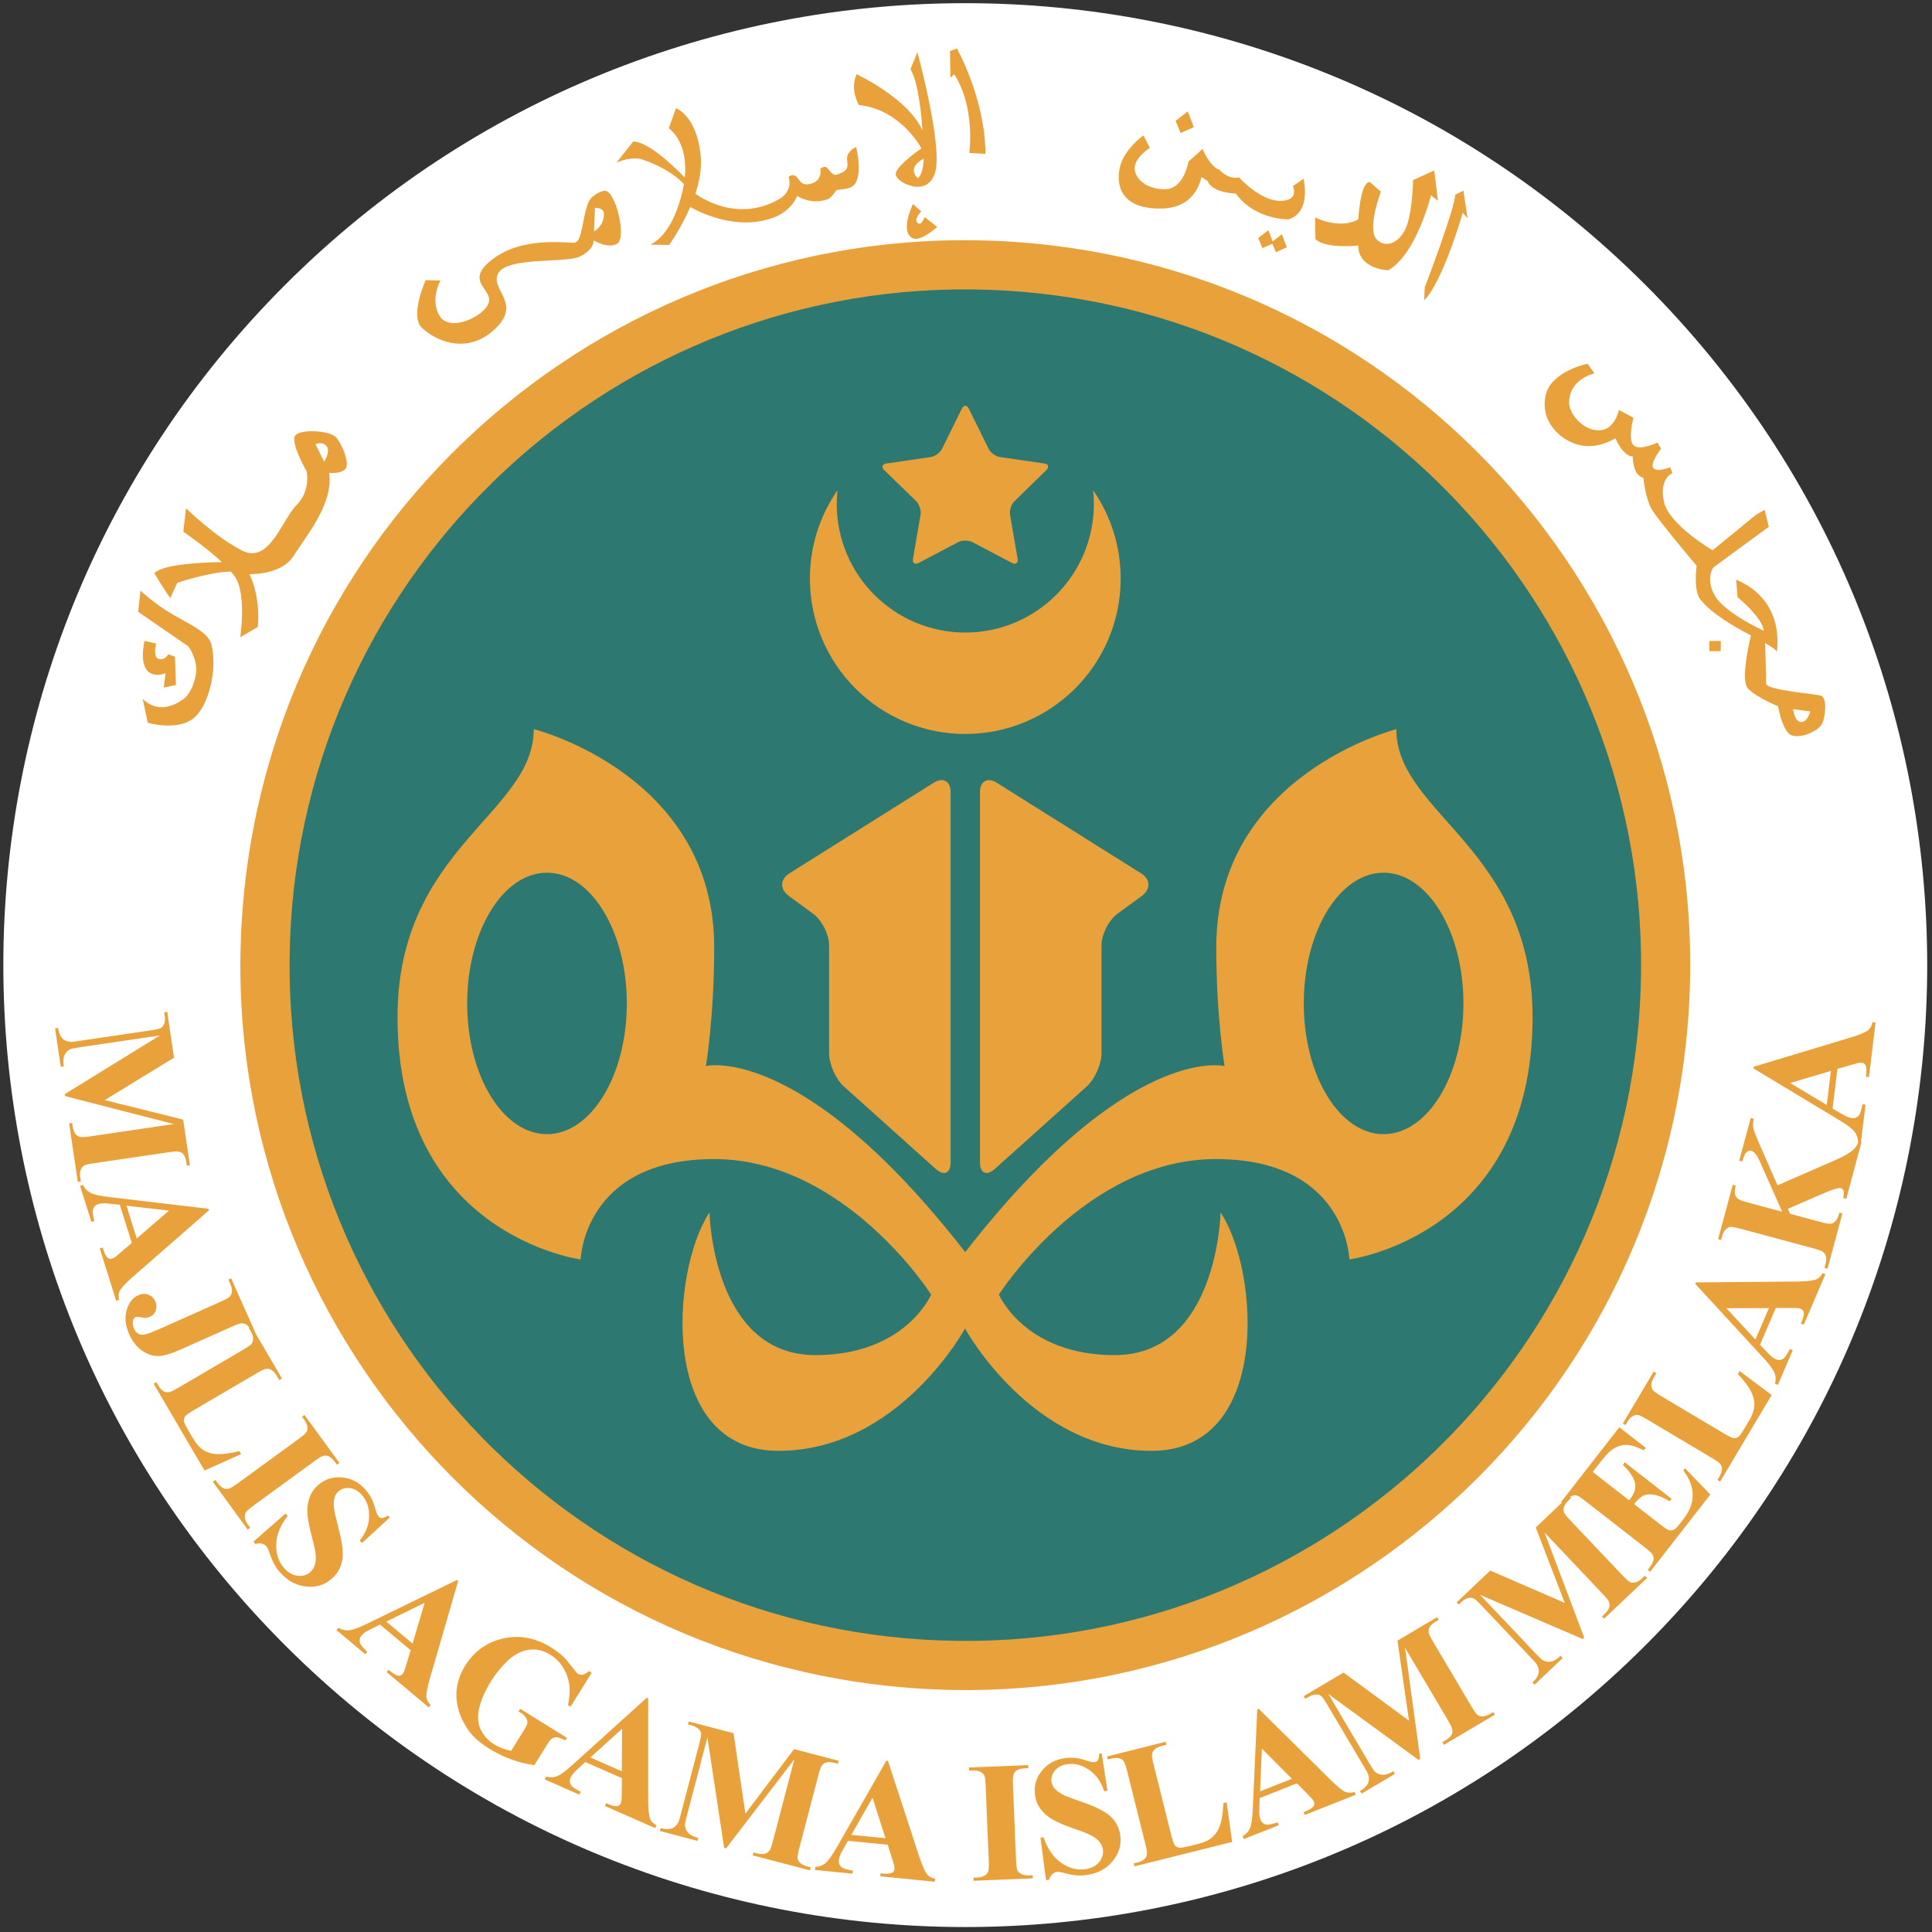 <svg width="304" height="304" viewBox="0 0 304 304" fill="none" xmlns="http://www.w3.org/2000/svg">
<rect x="0" y="0" width="304" height="304" fill="#333333" stroke="none"/>
<g clip-path="url(#clip0_3293_529)">
<path d="M258.913 258.888C318.023 199.778 318.023 103.942 258.913 44.832C199.803 -14.277 103.968 -14.277 44.858 44.832C-14.252 103.942 -14.252 199.778 44.858 258.888C103.968 317.997 199.803 317.997 258.913 258.888Z" fill="white"/>
<path d="M265.44 162.637C271.39 99.925 225.376 44.264 162.664 38.313C99.952 32.363 44.29 78.378 38.34 141.09C32.39 203.802 78.404 259.464 141.116 265.414C203.828 271.364 259.49 225.349 265.44 162.637Z" fill="#E9A13B"/>
<path d="M258.16 155.633C260.24 96.945 214.351 47.683 155.663 45.603C96.976 43.523 47.714 89.412 45.633 148.1C43.553 206.788 89.443 256.05 148.13 258.13C206.818 260.21 256.08 214.321 258.16 155.633Z" fill="#2D7972"/>
<path d="M154.2 124.63V182.9C154.2 184.62 155.25 185.09 156.53 183.94L170.99 170.96C172.27 169.81 173.32 167.46 173.32 165.74V148.75C173.32 147.03 174.46 144.79 175.84 143.77L179.7 140.95C181.09 139.93 181.03 138.35 179.58 137.44L156.85 123.17C155.39 122.26 154.2 122.91 154.2 124.64V124.63ZM219.77 114.73C219.77 114.73 191.38 121.83 191.38 149.06C191.38 159.92 192.68 167.74 192.68 167.74C192.68 167.74 177.57 164.01 151.88 197.02C126.19 164.01 111.08 167.74 111.08 167.74C111.08 167.74 112.38 159.92 112.38 149.06C112.38 121.83 83.99 114.73 83.99 114.73C83.99 128.06 62.55 133.42 62.55 160.07C62.55 194.4 91.37 198.17 91.37 198.17C91.37 198.17 91.8 182.38 112.37 182.38C132.94 182.38 146.52 203.7 146.52 203.7C146.52 203.7 142.49 213.23 128.3 213.23C112.08 213.23 111.64 190.78 111.64 190.78C105.56 199.91 103.6 228.29 122.5 228.29C141.4 228.29 151.85 209.04 151.85 209.04C151.85 209.04 162.3 228.29 181.2 228.29C200.1 228.29 198.15 199.9 192.06 190.78C192.06 190.78 191.63 213.23 175.4 213.23C161.21 213.23 157.18 203.7 157.18 203.7C157.18 203.7 170.76 182.38 191.33 182.38C211.9 182.38 212.33 198.17 212.33 198.17C212.33 198.17 241.15 194.4 241.15 160.07C241.15 133.42 219.71 128.06 219.71 114.73H219.77ZM86.07 178.46C79.13 178.46 73.51 169.25 73.51 157.89C73.51 146.53 79.14 137.32 86.07 137.32C93 137.32 98.63 146.53 98.63 157.89C98.63 169.25 93 178.46 86.07 178.46ZM217.71 178.46C210.77 178.46 205.15 169.25 205.15 157.89C205.15 146.53 210.78 137.32 217.71 137.32C224.64 137.32 230.27 146.53 230.27 157.89C230.27 169.25 224.64 178.46 217.71 178.46ZM124.08 140.95L127.94 143.77C129.33 144.79 130.46 147.03 130.46 148.75V165.74C130.46 167.46 131.51 169.81 132.79 170.96L147.25 183.94C148.53 185.09 149.58 184.62 149.58 182.9V124.63C149.58 122.91 148.39 122.25 146.93 123.16L124.2 137.43C122.74 138.35 122.69 139.93 124.08 140.94V140.95ZM151.89 115.49C165.39 115.49 176.34 104.54 176.34 91.04C176.34 85.88 174.74 81.09 172.01 77.15C172.08 77.86 172.12 78.57 172.12 79.3C172.12 90.47 163.06 99.53 151.89 99.53C140.72 99.53 131.66 90.47 131.66 79.3C131.66 78.57 131.7 77.86 131.77 77.15C129.04 81.1 127.44 85.88 127.44 91.04C127.44 104.54 138.39 115.49 151.89 115.49ZM144.17 78.88C144.66 79.36 144.97 80.31 144.85 80.99L143.66 87.92C143.54 88.6 143.95 88.89 144.56 88.57L150.78 85.3C151.39 84.98 152.39 84.98 153 85.3L159.22 88.57C159.83 88.89 160.23 88.6 160.12 87.92L158.93 80.99C158.81 80.31 159.12 79.36 159.61 78.88L164.64 73.98C165.13 73.5 164.98 73.03 164.3 72.93L157.35 71.92C156.67 71.82 155.86 71.24 155.56 70.62L152.45 64.32C152.15 63.7 151.65 63.7 151.34 64.32L148.23 70.62C147.93 71.24 147.12 71.82 146.44 71.92L139.49 72.93C138.81 73.03 138.65 73.5 139.15 73.98L144.18 78.88H144.17Z" fill="#E9A13B"/>
<path d="M22.75 100.84C22.75 100.84 21.7 104.93 23.73 105.95C24.84 106.5 26.05 105.91 26.05 105.91L25.76 108.19L27.68 107.79L27.54 103.34L26.45 102.94C26.45 102.94 26.09 103.88 25.04 103.7C23.99 103.52 24.57 101.27 24.57 101.27L22.76 100.84H22.75ZM30.88 105.49C30.86 106.86 30.03 109.16 28.9 109.98C26 112.08 23.79 111.3 22.45 109.96L23.25 113.73C23.25 113.73 27.67 115.03 30.28 113.15C32.89 111.27 34.26 105.18 33.25 101.35C32.73 99.39 29.44 98.06 26.73 96.42C24.13 94.85 22.1 92.94 22.1 92.94L21.74 96.27L29.63 101.7C29.63 101.7 30.91 103.35 30.88 105.49ZM26.8 94.1L27.89 91.71C27.89 91.71 33.14 89.94 36.35 89.94C36.68 90.33 36.96 90.71 37.16 91.06C38.75 93.88 37.81 100.26 37.81 100.26L40.56 98.67C40.56 98.67 41.15 94.43 39.26 90.34C39.26 90.34 44.26 90.56 46.21 87.44C48.17 84.33 52.51 79.26 51.79 74.4C51.79 74.4 53.53 74.62 54.33 73.82C55.13 73.02 53.79 69.73 52.81 68.75C51.83 67.77 47.49 67.48 46.51 68.46C45.53 69.44 48.25 74.18 48.25 74.18C48.25 74.18 48.94 77.19 46.66 79.47C44.38 81.75 42.39 88.81 38.11 86.64C33.84 84.47 29.27 79.98 29.27 79.98L28.84 83.67C28.84 83.67 32.37 86.06 34.92 88.45C32.08 88.49 25.73 88.73 24.28 90.18C24.28 90.18 26.38 93.66 26.81 94.09L26.8 94.1ZM51.4 70.21C52.04 71.05 51.01 72.65 51.01 72.65L49.64 69.9C49.64 69.9 50.76 69.38 51.39 70.22L51.4 70.21ZM270.75 102.46L270.77 100.86H268.96V102.46H270.75ZM224.08 47.28C227.07 44.29 230.16 33.48 230.16 33.48L230.92 34.35L230.27 30L228.97 30.65C228.97 32.71 224.19 45.21 224.19 45.21L224.08 47.27V47.28ZM213.72 38.62C213.72 42.39 218.43 42.53 218.43 42.53C222.85 40.07 225.17 30.73 225.17 30.73L226.26 31.6L225.68 26.82L222.35 28.34C222.35 28.34 222.28 32.76 221.41 35.37C220.54 37.98 218.22 39.28 216.63 37.69C215.04 36.1 217.28 30.16 217.28 30.16L215.54 28.64C214.02 28.64 213.73 34.51 213.73 34.51C210.83 36.18 206.92 34.22 206.92 34.22L206.99 37.62C208.58 39.21 213.72 38.63 213.72 38.63V38.62ZM100.48 24.95C101.04 25.02 105.14 26.35 107.62 28.96C107.43 30.13 107.09 31.44 106.55 32.91C104.82 37.65 102.29 38.5 102.29 38.5L105.28 38.54C105.28 38.54 107.15 35.97 108.61 32.57C109.75 33.22 115.95 36.5 121.86 34.18C124.67 33.08 125.43 30.82 125.43 30.82C125.43 30.82 127.53 32.31 130.21 31.36C130.86 31.13 131.62 29.89 131.62 29.89C131.62 29.89 133.35 29.79 134.01 29.4C135.99 28.25 134.72 23.15 134.72 23.15C134.72 23.15 133.93 23.39 133.46 24.23C132.79 25.4 134.48 26.7 131.57 27.5C130.95 27.67 130.43 26.63 130.07 26.35C129.71 26.06 129.08 26.53 129.08 26.53C129.08 26.53 129.47 28.21 127.88 28.81C125.87 29.57 125.85 28.01 125.07 27.63C124.58 27.39 124.08 27.84 124.08 27.84C124.08 27.84 124.97 30.02 122.45 31.42C115.75 35.15 109.79 30.75 109.42 30.47C110.05 28.55 110.44 26.5 110.26 24.56C109.67 18.21 106.37 17.03 106.37 17.03L105.23 20.18C105.23 20.18 108.33 22.18 107.75 27.93C105.82 25.95 101.93 22.27 99.63 22.27L97.02 25.58C97.02 25.58 98.81 24.75 100.47 24.96L100.48 24.95ZM248.46 70.01C251.45 70.77 254.18 68.96 254.18 68.96C254.18 68.96 255.36 71.82 256.91 71.82C256.91 71.82 256.87 74.81 258.59 75.18C258.59 75.18 258.88 78.5 259.98 80.27C261.07 82.04 266.96 89.02 266.96 89.02C266.96 89.02 266.42 92.9 267.55 94.32C269.39 96.63 272.79 98.54 275.51 99.99C275.05 101.92 273.92 107.23 275.07 108.38C276.48 109.79 279.78 111.13 279.78 111.13C279.78 111.13 280.29 114.24 281.45 115.4C282.61 116.56 286.16 115.18 286.74 113.81C287.32 112.43 287.46 109.75 286.52 109.46C285.58 109.17 277.9 108.59 277.9 107.58C277.9 106.69 277.79 102.59 277.76 101.58C277.76 101.44 277.65 101.14 277.76 101.21C278.76 101.77 279.45 102.22 279.57 102.56C279.57 102.56 281.13 94.54 273.18 91.21L273.4 93.96C273.4 93.96 277.31 97.15 277.53 99.25C277.53 99.25 271.45 96.5 269.85 93.75C268.26 91 269.63 89.26 269.63 89.26L278.32 82.89L277.67 80.21L276.29 81.01L269.48 86.59C269.48 86.59 262.62 82.6 261.82 78.94C261.02 75.28 263.17 74.44 263.17 74.44L262.79 73.51C262.79 73.51 260.86 74.35 260.18 73.68C259.51 73.01 261.36 70.61 261.36 70.61L260.81 69.64C260.81 69.64 257.95 70.99 257.03 70.06C256.1 69.13 257.03 65.73 257.03 65.73L254.72 64.51C254.72 64.51 254.13 67.71 251.57 67.71C249.01 67.71 246.9 65.06 246.9 63.38C246.9 59.6 250.89 58.75 250.89 58.75L249.8 57.24C249.8 57.24 244.02 58.38 243.2 62.24C242.32 66.4 245.56 69.29 248.46 70.02V70.01ZM284.85 111.95C284.85 111.95 284.44 113.61 283.41 113.61C282.38 113.61 282.14 111.58 282.14 111.58L284.85 111.95ZM145 23.34C145 23.34 140.94 26.09 140.94 27.4C140.94 28.71 146.01 31.31 147.17 27.04C148.33 22.77 144.35 8.21 144.35 8.21L143.26 10.89C144.78 13.35 145.14 20.52 145.14 20.52C142.91 15.45 134.78 11.68 134.78 11.68C133.69 14.07 135.14 16.53 135.14 16.53C141.73 17.18 144.99 23.34 144.99 23.34H145ZM145.34 24.97C145.34 24.97 145.32 27.47 144.41 28.03C144.41 28.03 142.52 26.49 145.34 24.97ZM187.84 20.01L186.91 17.53L184.98 19.01L185.77 20.94L187.83 20.02L187.84 20.01ZM77.43 52.17C82.61 47.8 76.9 45.58 78.42 42.97C79.94 40.36 89.02 41.45 91.26 40.36C93.51 39.27 93.43 37.83 93.43 37.83C93.43 37.83 95.6 39.21 97.12 38.34C98.64 37.47 96.9 30.01 95.16 30.01C94.64 30.01 93.08 30.74 92.63 31.75C91.57 34.15 91.69 38.19 90.31 38.19C88.35 38.19 82.05 37.32 77.49 40.8C72.93 44.28 77.56 45.44 76.91 47.61C76.26 49.78 70.78 52.34 69.19 49.74C67.6 47.13 69.31 44.14 69.31 44.14L66.98 44.08C66.98 44.08 64.46 49.64 66.34 51.53C68.22 53.41 73.07 55.85 77.42 52.18L77.43 52.17ZM93.62 32.72C93.62 32.72 95.02 32.58 95.02 33.69C95.02 35.63 93.46 36.41 93.46 36.41L93.62 32.71V32.72ZM144.37 35.06C143.77 34.46 144.96 33.25 144.96 33.25L143.65 32.12C143.65 32.12 141.58 36.34 143.53 37.45C144.79 38.17 147.47 35.71 147.47 35.71L145.49 34.16C145.49 34.16 144.97 35.65 144.38 35.06H144.37ZM202.79 34.5C206.41 33.34 205.11 28.13 205.11 28.13L203.44 29.29C203.44 29.29 204.53 31.61 201.41 31.61C198.29 31.61 194.96 27.92 194.96 27.92C193.15 28.28 191.85 26.69 191.85 26.69C190.63 26.37 189.53 24.13 189.29 23.61C189.27 23.48 189.26 23.4 189.26 23.4L187.01 25.43C187.01 25.43 186.29 29.78 183.32 29.78C180.35 29.78 178.54 28.11 178.54 26.45C178.54 24.79 180.93 23.26 180.93 23.26L179.92 21.3C176.59 23.84 176.23 26.3 176.23 26.3C176.23 26.3 174.27 32.82 182.53 32.82C186.8 32.82 188.45 30.3 189.06 27.86L190.04 28.5C190.76 30.38 194.46 30.46 194.46 30.46C197.5 34.66 202.79 34.52 202.79 34.52V34.5ZM152.53 24.07L155.06 24.21C155.06 15.66 150.57 7.62 150.57 7.62L149.48 8.05L149.55 12.25L150.13 11.67C153.53 16.88 152.52 24.05 152.52 24.05L152.53 24.07ZM199.58 36.22L197.98 37.45L198.64 39.05L200.21 38.35L200.76 39.69L202.48 38.92L201.71 36.86L200.24 37.98L199.58 36.22ZM285.84 201.29C285.35 201.51 284.35 201.63 282.84 201.65L266.86 201.79L266.76 202.02L277.32 213.5C278.33 214.59 278.96 215.41 279.19 215.96C279.43 216.51 279.46 217.1 279.3 217.72L279.75 217.91L282.09 212.46L281.64 212.27C281.21 213.1 280.88 213.59 280.66 213.75C280.28 214.03 279.87 214.07 279.41 213.87C279.06 213.72 278.67 213.42 278.24 212.97L276.94 211.6L279.42 205.81H281.84C282.47 205.81 282.82 205.83 282.9 205.84C283.07 205.86 283.23 205.9 283.38 205.96C283.62 206.06 283.77 206.23 283.82 206.46C283.89 206.79 283.78 207.28 283.51 207.92L283.37 208.25L283.82 208.44L287.22 200.51L286.77 200.32C286.51 200.8 286.2 201.13 285.84 201.29ZM276.22 210.79L271.65 205.85L278.34 205.83L276.21 210.79H276.22ZM264.9 231.41C265.88 232.73 266.36 234.02 266.35 235.28C266.35 236.55 265.83 237.84 264.8 239.15L264.14 239.99C263.83 240.39 263.55 240.64 263.3 240.73C263.05 240.82 262.81 240.84 262.59 240.77C262.37 240.7 261.87 240.37 261.09 239.76L257.12 236.67C257.64 236 258.13 235.56 258.58 235.34C259.03 235.12 259.62 235.08 260.34 235.22C261.06 235.35 261.85 235.69 262.72 236.23L263.03 235.84L255.66 230.1L255.35 230.49C256.36 231.45 256.98 232.35 257.23 233.19C257.48 234.03 257.25 234.89 256.56 235.79L256.34 236.07L250.61 231.61L251.74 230.16C252.57 229.09 253.2 228.42 253.62 228.13C254.35 227.63 255.07 227.37 255.8 227.35C256.53 227.33 257.48 227.62 258.65 228.21L258.96 227.82L254.8 224.58L245.62 236.36L245.75 236.46L241.65 240.35L246.22 252.22L234.49 247.13L229.2 252.14L229.53 252.49L229.94 252.1C230.3 251.76 230.65 251.54 230.99 251.46C231.32 251.38 231.6 251.39 231.83 251.48C232.05 251.58 232.48 251.95 233.1 252.61L240.86 260.81C241.41 261.39 241.71 261.72 241.76 261.8C241.97 262.17 242.09 262.49 242.12 262.78C242.15 263.07 242.09 263.38 241.93 263.71C241.78 264.04 241.55 264.34 241.26 264.61L241.13 264.74L241.46 265.09L245.89 260.89L245.56 260.54C244.97 261.1 244.44 261.41 243.97 261.47C243.5 261.53 243.08 261.44 242.69 261.2C242.52 261.08 242.13 260.71 241.53 260.07L232.89 250.95L249.04 257.9L249.27 257.68L243.05 241.16L252.14 250.76C252.75 251.41 253.1 251.84 253.17 252.06C253.28 252.37 253.3 252.64 253.22 252.88C253.12 253.23 252.88 253.59 252.49 253.95L252.07 254.35L252.4 254.7L259.16 248.3L258.82 247.95L258.4 248.35C258.04 248.69 257.69 248.91 257.35 248.99C257.02 249.07 256.74 249.06 256.51 248.96C256.28 248.86 255.86 248.48 255.23 247.82L247.14 239.28C246.53 238.64 246.19 238.21 246.11 237.99C246.01 237.69 245.99 237.42 246.07 237.18C246.17 236.83 246.41 236.47 246.8 236.11L247.22 235.71L247.05 235.53C247.19 235.45 247.32 235.38 247.46 235.34C247.74 235.26 248.02 235.27 248.32 235.39C248.49 235.47 248.9 235.76 249.53 236.25L258.79 243.46C259.5 244.01 259.9 244.39 260.01 244.59C260.17 244.87 260.23 245.14 260.18 245.39C260.13 245.75 259.95 246.14 259.63 246.55L259.27 247.02L259.65 247.32L269.12 235.16L265.14 231.04L264.84 231.42L264.9 231.41ZM192.5 283.72C192.44 285.18 192.27 286.32 192 287.13C191.73 287.94 191.32 288.58 190.79 289.06C190.26 289.54 189.53 289.89 188.61 290.12L187.17 290.48C186.35 290.68 185.83 290.77 185.6 290.75C185.27 290.7 185.03 290.57 184.86 290.36C184.7 290.14 184.51 289.59 184.28 288.71L181.53 277.68C181.31 276.81 181.23 276.27 181.27 276.04C181.32 275.72 181.45 275.47 181.64 275.3C181.9 275.05 182.28 274.86 182.79 274.73L183.54 274.54L183.42 274.07L174.19 276.38L174.31 276.85L174.88 276.71C175.36 276.59 175.77 276.58 176.1 276.67C176.43 276.76 176.66 276.91 176.81 277.11C176.96 277.31 177.14 277.85 177.37 278.73L180.21 290.11C180.43 290.98 180.51 291.53 180.47 291.75C180.42 292.07 180.3 292.32 180.11 292.49C179.85 292.75 179.47 292.94 178.96 293.06L178.39 293.2L178.51 293.67L193.88 289.83L193.01 283.59L192.49 283.72H192.5ZM294.63 160.86C294.52 161.4 294.31 161.79 294.01 162.06C293.61 162.41 292.68 162.8 291.23 163.24L275.93 167.86L275.9 168.11L289.26 176.16C290.54 176.92 291.36 177.54 291.75 178C292.13 178.46 292.33 179.02 292.35 179.66H292.42C292.28 180.12 292.03 180.51 291.67 180.86C291.12 181.38 290.2 181.92 288.9 182.49L279.69 186.51L277.01 180.38C276.34 178.87 275.97 177.93 275.89 177.54C275.81 177.15 275.83 176.65 275.95 176.04L275.48 175.91L273.67 182.63L274.14 182.76C274.36 182.03 274.55 181.58 274.69 181.42C274.97 181.11 275.28 180.99 275.6 181.08C276.03 181.2 276.49 181.8 276.97 182.88L280.42 190.66L275.06 189.22C274.19 188.99 273.66 188.79 273.47 188.63C273.22 188.43 273.07 188.2 273.01 187.95C272.92 187.6 272.96 187.13 273.12 186.55L272.65 186.42L270.34 194.99L270.81 195.12L270.96 194.55C271.09 194.07 271.28 193.71 271.52 193.47C271.76 193.23 272 193.09 272.25 193.06C272.5 193.03 273.06 193.13 273.94 193.36L285.27 196.41C286.13 196.64 286.66 196.83 286.83 196.98C287.09 197.18 287.24 197.4 287.3 197.65C287.4 198 287.38 198.43 287.24 198.93L287.09 199.5L287.56 199.63L289.9 190.94L289.43 190.81C289.26 191.45 289.06 191.89 288.82 192.13C288.59 192.37 288.34 192.52 288.1 192.56C287.85 192.6 287.28 192.5 286.38 192.26L281.68 190.99L281.32 190.21L287.35 187.6C288.54 187.09 289.32 186.88 289.67 186.97C289.86 187.02 289.99 187.15 290.07 187.34C290.15 187.54 290.14 187.93 290.04 188.51L290.51 188.64L292.92 179.67L292.83 179.64L293.54 173.82L293.06 173.76C292.88 174.67 292.7 175.24 292.54 175.46C292.26 175.83 291.87 175.99 291.37 175.93C291 175.89 290.54 175.7 289.99 175.39L288.36 174.44L289.12 168.19L291.44 167.52C292.04 167.35 292.39 167.26 292.47 167.25C292.64 167.22 292.81 167.21 292.96 167.23C293.22 167.26 293.41 167.38 293.53 167.59C293.69 167.89 293.72 168.39 293.64 169.07L293.6 169.42L294.08 169.48L295.12 160.91L294.64 160.85L294.63 160.86ZM287.44 173.87L281.67 170.41L288.09 168.51L287.44 173.86V173.87ZM273.46 216.2C274.46 217.27 275.14 218.19 275.53 218.95C275.91 219.71 276.09 220.45 276.05 221.16C276.01 221.87 275.75 222.64 275.27 223.45L274.51 224.73C274.08 225.45 273.78 225.89 273.6 226.04C273.34 226.24 273.07 226.32 272.8 226.29C272.53 226.25 272.01 226 271.22 225.53L261.45 219.72C260.68 219.26 260.23 218.94 260.1 218.75C259.91 218.49 259.82 218.22 259.83 217.96C259.83 217.59 259.97 217.19 260.23 216.74L260.63 216.07L260.21 215.82L255.35 223.99L255.77 224.24L256.07 223.73C256.33 223.3 256.6 223 256.9 222.84C257.2 222.67 257.47 222.61 257.71 222.64C257.96 222.67 258.47 222.92 259.25 223.39L269.33 229.39C270.1 229.85 270.55 230.17 270.68 230.36C270.87 230.62 270.96 230.88 270.95 231.14C270.95 231.51 270.81 231.91 270.55 232.36L270.25 232.87L270.67 233.12L278.77 219.51L273.73 215.73L273.45 216.19L273.46 216.2ZM234.47 269.68C234.04 269.93 233.65 270.06 233.31 270.07C232.97 270.07 232.69 270 232.5 269.86C232.3 269.71 231.97 269.25 231.5 268.46L225.51 258.34C225.06 257.58 224.82 257.08 224.8 256.85C224.77 256.53 224.81 256.27 224.94 256.05C225.12 255.73 225.43 255.44 225.89 255.17L226.39 254.88L226.14 254.46L219.89 258.16L221.71 270.75L211.41 263.18L205.14 266.89L205.39 267.31L205.88 267.02C206.31 266.77 206.7 266.64 207.04 266.63C207.38 266.63 207.65 266.7 207.85 266.84C208.05 266.98 208.38 267.44 208.84 268.22L214.59 277.93C215 278.62 215.22 279.01 215.25 279.1C215.38 279.5 215.42 279.85 215.39 280.13C215.36 280.42 215.22 280.7 215 280.99C214.77 281.28 214.49 281.52 214.15 281.72L213.99 281.81L214.24 282.23L219.49 279.12L219.24 278.7C218.54 279.12 217.95 279.3 217.48 279.26C217.01 279.22 216.62 279.03 216.29 278.72C216.15 278.57 215.86 278.12 215.41 277.36L209.01 266.55L223.21 276.92L223.48 276.76L221.08 259.27L227.81 270.65C228.26 271.42 228.5 271.92 228.53 272.15C228.57 272.47 228.53 272.74 228.4 272.96C228.22 273.28 227.91 273.57 227.45 273.84L226.95 274.13L227.2 274.55L235.22 269.81L234.97 269.39L234.47 269.68ZM211.79 282C211.29 281.81 210.5 281.19 209.42 280.12L198.06 268.88L197.83 268.97L197.13 284.55C197.07 286.04 196.92 287.06 196.7 287.61C196.48 288.17 196.08 288.61 195.52 288.93L195.7 289.38L201.22 287.2L201.04 286.75C200.15 287.03 199.57 287.14 199.3 287.1C198.84 287.03 198.51 286.76 198.33 286.29C198.19 285.94 198.13 285.45 198.15 284.82L198.21 282.93L204.07 280.61L205.77 282.33C206.21 282.78 206.45 283.04 206.5 283.1C206.61 283.23 206.69 283.38 206.75 283.52C206.85 283.76 206.83 283.99 206.7 284.19C206.51 284.47 206.09 284.74 205.45 285L205.12 285.13L205.3 285.58L213.33 282.41L213.15 281.96C212.63 282.12 212.18 282.13 211.8 281.98L211.79 282ZM198.27 281.87L198.56 275.15L203.29 279.89L198.27 281.87ZM174.82 285.88C173.98 285.07 172.46 284.29 170.26 283.54C168.69 283 167.68 282.62 167.23 282.38C166.62 282.05 166.16 281.7 165.86 281.32C165.64 281.04 165.5 280.7 165.45 280.31C165.37 279.69 165.56 279.11 166.01 278.57C166.47 278.03 167.14 277.7 168.03 277.59C169.18 277.44 170.3 277.75 171.41 278.52C172.51 279.29 173.29 280.4 173.73 281.85L174.26 281.78L173.35 275.9L172.96 275.95C172.92 276.49 172.84 276.85 172.73 277C172.62 277.16 172.45 277.25 172.22 277.28C171.99 277.31 171.56 277.22 170.93 277.02C170.31 276.81 169.78 276.68 169.36 276.63C168.8 276.56 168.24 276.56 167.66 276.63C166.09 276.83 164.85 277.5 163.94 278.63C163.03 279.76 162.67 281.02 162.86 282.43C162.97 283.26 163.25 283.99 163.72 284.63C164.19 285.27 164.81 285.82 165.59 286.28C166.37 286.74 167.61 287.27 169.32 287.85C170.54 288.27 171.4 288.62 171.9 288.91C172.4 289.2 172.78 289.53 173.06 289.89C173.33 290.25 173.5 290.64 173.55 291.06C173.64 291.76 173.43 292.42 172.92 293.03C172.41 293.64 171.67 294 170.69 294.13C169.43 294.29 168.19 293.95 166.97 293.11C165.75 292.26 164.83 290.93 164.2 289.1L163.72 289.16L164.59 295.84L165.07 295.78C165.18 295.4 165.35 295.11 165.58 294.9C165.81 294.69 166.04 294.58 166.26 294.55C166.53 294.52 166.88 294.55 167.32 294.68C168.11 294.9 168.76 295.03 169.27 295.08C169.78 295.13 170.31 295.12 170.87 295.05C172.64 294.82 174.04 294.1 175.05 292.88C176.06 291.66 176.47 290.32 176.28 288.84C176.13 287.67 175.64 286.69 174.81 285.87L174.82 285.88ZM161.91 295.09C161.41 295.11 161.01 295.04 160.71 294.88C160.41 294.72 160.2 294.53 160.09 294.31C159.98 294.09 159.91 293.52 159.87 292.61L159.39 280.89C159.35 280 159.39 279.44 159.47 279.23C159.59 278.93 159.76 278.71 159.98 278.58C160.29 278.38 160.7 278.27 161.22 278.25L161.81 278.23L161.79 277.74L152.47 278.12L152.49 278.61L153.08 278.59C153.58 278.57 153.98 278.64 154.28 278.8C154.58 278.96 154.78 279.15 154.89 279.37C155 279.59 155.07 280.16 155.1 281.07L155.58 292.79C155.62 293.69 155.59 294.24 155.5 294.45C155.39 294.75 155.22 294.97 155 295.1C154.69 295.3 154.28 295.41 153.76 295.43L153.17 295.45L153.19 295.94L162.51 295.56L162.49 295.07L161.9 295.09H161.91ZM20.85 200.96L32.88 190.44L32.8 190.2L17.31 188.37C15.83 188.2 14.82 187.98 14.29 187.72C13.75 187.46 13.34 187.03 13.06 186.45L12.6 186.6L14.38 192.26L14.84 192.12C14.63 191.21 14.55 190.62 14.62 190.36C14.73 189.9 15.02 189.6 15.49 189.45C15.85 189.34 16.34 189.31 16.97 189.37L18.85 189.57L20.74 195.58L18.9 197.15C18.42 197.56 18.15 197.78 18.08 197.82C17.94 197.92 17.79 197.99 17.64 198.04C17.39 198.12 17.17 198.09 16.98 197.95C16.71 197.74 16.47 197.3 16.27 196.64L16.16 196.3L15.7 196.45L18.28 204.68L18.74 204.53C18.62 204 18.64 203.55 18.81 203.18C19.03 202.7 19.72 201.95 20.85 200.95V200.96ZM19.91 189.72L26.59 190.49L21.52 194.87L19.91 189.72ZM38.53 238.81C38.5 238.47 38.54 238.19 38.67 237.98C38.79 237.76 39.23 237.39 39.96 236.85L49.44 229.94C50.16 229.41 50.64 229.13 50.87 229.08C51.19 229.01 51.46 229.03 51.7 229.14C52.03 229.29 52.35 229.57 52.66 229.99L53.01 230.47L53.4 230.18L47.91 222.64L47.52 222.93L47.87 223.41C48.16 223.81 48.33 224.19 48.36 224.52C48.39 224.86 48.35 225.13 48.22 225.35C48.09 225.56 47.66 225.94 46.92 226.47L37.44 233.38C36.72 233.91 36.24 234.19 36.01 234.24C35.7 234.32 35.42 234.3 35.19 234.19C34.86 234.04 34.54 233.76 34.23 233.34L33.88 232.86L33.49 233.15L38.98 240.69L39.37 240.4L39.02 239.92C38.73 239.52 38.56 239.14 38.53 238.81ZM37.64 228.33C36.22 228.68 35.09 228.84 34.23 228.81C33.38 228.78 32.65 228.57 32.04 228.19C31.43 227.81 30.89 227.22 30.41 226.4L29.66 225.12C29.23 224.39 29 223.92 28.96 223.69C28.91 223.36 28.96 223.09 29.13 222.87C29.29 222.65 29.77 222.31 30.55 221.85L40.36 216.1C41.13 215.65 41.63 215.41 41.86 215.39C42.18 215.35 42.46 215.4 42.68 215.54C43 215.72 43.29 216.03 43.55 216.48L43.94 217.15L44.36 216.9L40.21 209.82H40.24L36.37 201.15L35.93 201.35L36.24 202.03C36.44 202.49 36.53 202.88 36.49 203.22C36.45 203.56 36.35 203.82 36.18 204C36.01 204.19 35.51 204.46 34.68 204.84L25.97 208.73C24.27 209.49 23.22 209.9 22.8 209.98C22.39 210.05 22.04 210.02 21.77 209.87C21.49 209.72 21.28 209.48 21.12 209.14C20.9 208.65 20.84 208.2 20.93 207.8C20.99 207.52 21.12 207.34 21.33 207.25C21.47 207.19 21.75 207.2 22.17 207.27C22.59 207.35 22.85 207.38 22.95 207.38C23.14 207.36 23.35 207.3 23.58 207.2C24.04 207 24.35 206.66 24.51 206.19C24.67 205.72 24.65 205.24 24.43 204.75C24.21 204.25 23.85 203.91 23.34 203.72C22.84 203.53 22.31 203.56 21.75 203.81C20.88 204.2 20.27 204.98 19.93 206.15C19.59 207.32 19.72 208.58 20.33 209.95C20.83 211.07 21.5 211.92 22.33 212.51C23.16 213.09 24 213.38 24.85 213.38C25.7 213.38 26.9 213.02 28.46 212.33L36.44 208.77C37.26 208.4 37.78 208.22 38.01 208.23C38.34 208.23 38.6 208.3 38.8 208.45C38.96 208.56 39.1 208.71 39.23 208.9L39.14 208.95L39.44 209.46C39.69 209.89 39.82 210.28 39.82 210.62C39.82 210.96 39.75 211.23 39.6 211.43C39.45 211.63 38.98 211.96 38.2 212.42L28.08 218.35C27.31 218.8 26.81 219.04 26.58 219.06C26.26 219.11 25.99 219.06 25.77 218.93C25.45 218.75 25.16 218.44 24.9 217.99L24.6 217.48L24.18 217.73L32.19 231.39L37.93 228.8L37.66 228.33H37.64ZM86.77 273.62C87.06 273.43 87.34 273.34 87.64 273.36C87.93 273.38 88.37 273.55 88.95 273.86L89.21 273.45L81.85 268.88L81.59 269.29L81.98 269.53C82.34 269.76 82.61 270.02 82.78 270.32C82.95 270.62 83.02 270.89 82.99 271.11C82.96 271.34 82.76 271.75 82.39 272.34L80.43 275.49C79.93 275.39 79.47 275.26 79.04 275.1C78.61 274.94 78.21 274.75 77.84 274.52C76.79 273.87 76.04 273.05 75.6 272.06C75.16 271.07 75.1 269.92 75.44 268.62C75.78 267.31 76.4 265.93 77.3 264.48C78.05 263.28 78.93 262.21 79.95 261.26C80.97 260.31 82.06 259.76 83.2 259.59C84.35 259.42 85.49 259.69 86.62 260.39C87.8 261.13 88.66 262.18 89.19 263.56C89.72 264.94 89.78 266.52 89.37 268.29L89.78 268.55L93.1 263.21L92.69 262.95C92.28 263.28 91.93 263.47 91.66 263.51C91.39 263.55 91.15 263.51 90.94 263.38C90.81 263.3 90.46 262.89 89.9 262.15C89.34 261.42 88.91 260.92 88.62 260.65C88.09 260.16 87.45 259.68 86.7 259.21C84.27 257.7 81.77 257.24 79.19 257.81C76.61 258.39 74.62 259.82 73.2 262.09C72.41 263.36 71.95 264.68 71.84 266.03C71.75 267.08 71.88 268.15 72.21 269.24C72.54 270.33 73.06 271.36 73.77 272.34C74.48 273.32 75.55 274.26 76.99 275.15C78.11 275.85 79.27 276.41 80.45 276.84C81.63 277.27 82.84 277.57 84.08 277.74L86.04 274.59C86.38 274.04 86.63 273.71 86.79 273.61L86.77 273.62ZM53.27 240.44C52.84 238.83 52.6 237.78 52.55 237.28C52.48 236.59 52.52 236.02 52.67 235.55C52.78 235.21 52.98 234.91 53.28 234.65C53.75 234.24 54.33 234.07 55.04 234.15C55.74 234.23 56.39 234.6 56.98 235.28C57.74 236.15 58.11 237.26 58.08 238.61C58.05 239.96 57.56 241.22 56.6 242.39L56.95 242.8L61.33 238.78L61.07 238.48C60.59 238.75 60.26 238.88 60.06 238.87C59.87 238.87 59.7 238.77 59.55 238.6C59.39 238.42 59.23 238.02 59.05 237.38C58.88 236.75 58.69 236.24 58.5 235.86C58.25 235.36 57.93 234.89 57.55 234.45C56.51 233.25 55.26 232.59 53.82 232.47C52.38 232.34 51.13 232.75 50.06 233.68C49.43 234.23 48.98 234.87 48.71 235.62C48.44 236.36 48.33 237.19 48.37 238.09C48.42 238.99 48.67 240.32 49.14 242.07C49.47 243.32 49.65 244.23 49.69 244.81C49.72 245.39 49.66 245.89 49.51 246.32C49.36 246.75 49.13 247.1 48.81 247.38C48.28 247.85 47.61 248.04 46.83 247.95C46.04 247.86 45.33 247.45 44.68 246.71C43.84 245.75 43.44 244.53 43.46 243.05C43.49 241.57 44.08 240.06 45.26 238.52L44.94 238.15L39.87 242.58L40.19 242.95C40.56 242.83 40.9 242.81 41.2 242.89C41.5 242.97 41.72 243.09 41.87 243.26C42.05 243.46 42.21 243.78 42.36 244.22C42.62 245 42.87 245.61 43.11 246.06C43.35 246.51 43.66 246.95 44.03 247.37C45.21 248.72 46.58 249.48 48.16 249.64C49.73 249.81 51.08 249.4 52.2 248.42C53.08 247.65 53.63 246.69 53.85 245.55C54.06 244.4 53.86 242.7 53.26 240.46L53.27 240.44ZM67.64 264.12L72.09 248.77L71.9 248.61L57.87 255.44C56.53 256.09 55.57 256.46 54.97 256.52C54.38 256.59 53.8 256.46 53.25 256.12L52.94 256.49L57.49 260.3L57.8 259.93C57.13 259.28 56.75 258.82 56.66 258.57C56.5 258.13 56.58 257.72 56.9 257.33C57.14 257.04 57.54 256.75 58.1 256.47L59.79 255.62L64.62 259.66L63.92 261.97C63.74 262.57 63.63 262.91 63.59 262.98C63.52 263.14 63.44 263.28 63.34 263.4C63.17 263.6 62.97 263.69 62.73 263.68C62.39 263.65 61.96 263.41 61.42 262.97L61.15 262.74L60.84 263.11L67.46 268.65L67.77 268.28C67.38 267.9 67.16 267.51 67.11 267.11C67.04 266.58 67.21 265.59 67.63 264.13L67.64 264.12ZM64.92 258.62L60.78 255.16L66.82 252.2L64.92 258.62ZM125.92 293.14C125.67 292.9 125.53 292.66 125.5 292.41C125.46 292.17 125.56 291.6 125.79 290.72L128.77 279.34C128.99 278.48 129.18 277.97 129.33 277.79C129.53 277.54 129.75 277.39 130 277.33C130.35 277.23 130.78 277.25 131.29 277.38L131.85 277.53L131.97 277.06L124.95 275.22L117.29 285.37L115.42 272.72L108.37 270.87L108.25 271.34L108.8 271.48C109.28 271.61 109.65 271.79 109.89 272.03C110.13 272.27 110.28 272.51 110.31 272.75C110.35 272.99 110.25 273.55 110.02 274.42L107.16 285.34C106.96 286.11 106.84 286.54 106.79 286.63C106.59 287 106.38 287.28 106.15 287.46C105.92 287.64 105.63 287.75 105.26 287.79C104.89 287.84 104.52 287.8 104.14 287.69L103.96 287.64L103.84 288.11L109.74 289.66L109.86 289.19C109.07 288.98 108.53 288.7 108.23 288.33C107.93 287.97 107.78 287.56 107.78 287.1C107.78 286.89 107.9 286.37 108.13 285.52L111.31 273.37L113.94 290.76L114.25 290.84L124.99 276.83L121.64 289.62C121.41 290.49 121.23 291.01 121.08 291.19C120.88 291.45 120.65 291.6 120.41 291.67C120.06 291.77 119.63 291.75 119.12 291.62L118.56 291.47L118.44 291.94L127.45 294.3L127.57 293.83L127.01 293.68C126.53 293.55 126.16 293.37 125.92 293.13V293.14ZM144.68 292.26L139.72 277.07L139.47 277.05L131.72 290.59C130.98 291.88 130.39 292.73 129.94 293.12C129.49 293.51 128.94 293.72 128.29 293.76L128.24 294.24L134.14 294.82L134.19 294.34C133.27 294.18 132.7 294.02 132.48 293.85C132.1 293.57 131.94 293.19 131.99 292.69C132.03 292.31 132.2 291.85 132.5 291.3L133.42 289.65L139.69 290.27L140.41 292.58C140.6 293.18 140.7 293.52 140.71 293.6C140.75 293.77 140.76 293.94 140.74 294.09C140.71 294.35 140.6 294.54 140.39 294.66C140.09 294.82 139.6 294.87 138.91 294.8L138.56 294.76L138.51 295.24L147.1 296.09L147.15 295.61C146.61 295.51 146.21 295.31 145.94 295.01C145.58 294.61 145.17 293.7 144.69 292.26H144.68ZM133.96 288.71L137.29 282.87L139.33 289.24L133.96 288.71ZM102.32 286.24C102.1 285.75 101.99 284.75 101.99 283.23V267.25L101.76 267.15L90.19 277.61C89.09 278.61 88.26 279.23 87.71 279.46C87.16 279.69 86.57 279.72 85.94 279.55L85.74 280L91.17 282.39L91.37 281.94C90.55 281.5 90.06 281.17 89.9 280.95C89.63 280.57 89.59 280.15 89.79 279.7C89.94 279.35 90.25 278.97 90.7 278.54L92.09 277.25L97.86 279.79L97.83 282.21C97.83 282.84 97.81 283.19 97.79 283.27C97.77 283.44 97.73 283.6 97.67 283.75C97.56 283.99 97.39 284.14 97.16 284.19C96.83 284.25 96.34 284.15 95.71 283.87L95.39 283.73L95.19 284.18L103.09 287.65L103.29 287.2C102.81 286.94 102.49 286.63 102.32 286.26V286.24ZM97.84 278.71L92.9 276.54L97.88 272.02L97.84 278.71ZM12.62 185.3C12.55 184.81 12.57 184.4 12.7 184.08C12.83 183.76 12.99 183.54 13.21 183.41C13.42 183.28 13.98 183.15 14.88 183.02L26.52 181.31C27.4 181.18 27.95 181.15 28.17 181.21C28.48 181.3 28.71 181.44 28.86 181.64C29.09 181.92 29.24 182.33 29.32 182.85L29.4 183.42L29.88 183.35L28.82 176.17L16.48 173.1L27.38 166.43L26.32 159.22L25.84 159.29L25.92 159.85C25.99 160.34 25.97 160.75 25.84 161.07C25.71 161.39 25.55 161.61 25.34 161.74C25.13 161.87 24.58 162 23.69 162.13L12.52 163.78C11.73 163.9 11.29 163.95 11.19 163.95C10.77 163.92 10.43 163.83 10.18 163.69C9.93 163.55 9.71 163.32 9.53 163C9.35 162.68 9.23 162.33 9.18 161.93L9.15 161.75L8.67 161.82L9.56 167.86L10.04 167.79C9.92 166.98 9.97 166.37 10.19 165.95C10.41 165.53 10.72 165.23 11.14 165.06C11.33 164.99 11.86 164.89 12.73 164.76L25.16 162.93L10.19 172.16L10.24 172.47L27.34 176.87L14.26 178.8C13.37 178.93 12.82 178.96 12.6 178.9C12.29 178.81 12.05 178.67 11.9 178.47C11.67 178.18 11.52 177.78 11.44 177.26L11.36 176.69L10.88 176.76L12.24 185.97L12.72 185.9L12.64 185.33L12.62 185.3Z" fill="#E9A13B"/>
</g>
<defs>
<clipPath id="clip0_3293_529">
<rect width="302.72" height="302.72" fill="white" transform="translate(0.53 0.5)"/>
</clipPath>
</defs>
</svg>
